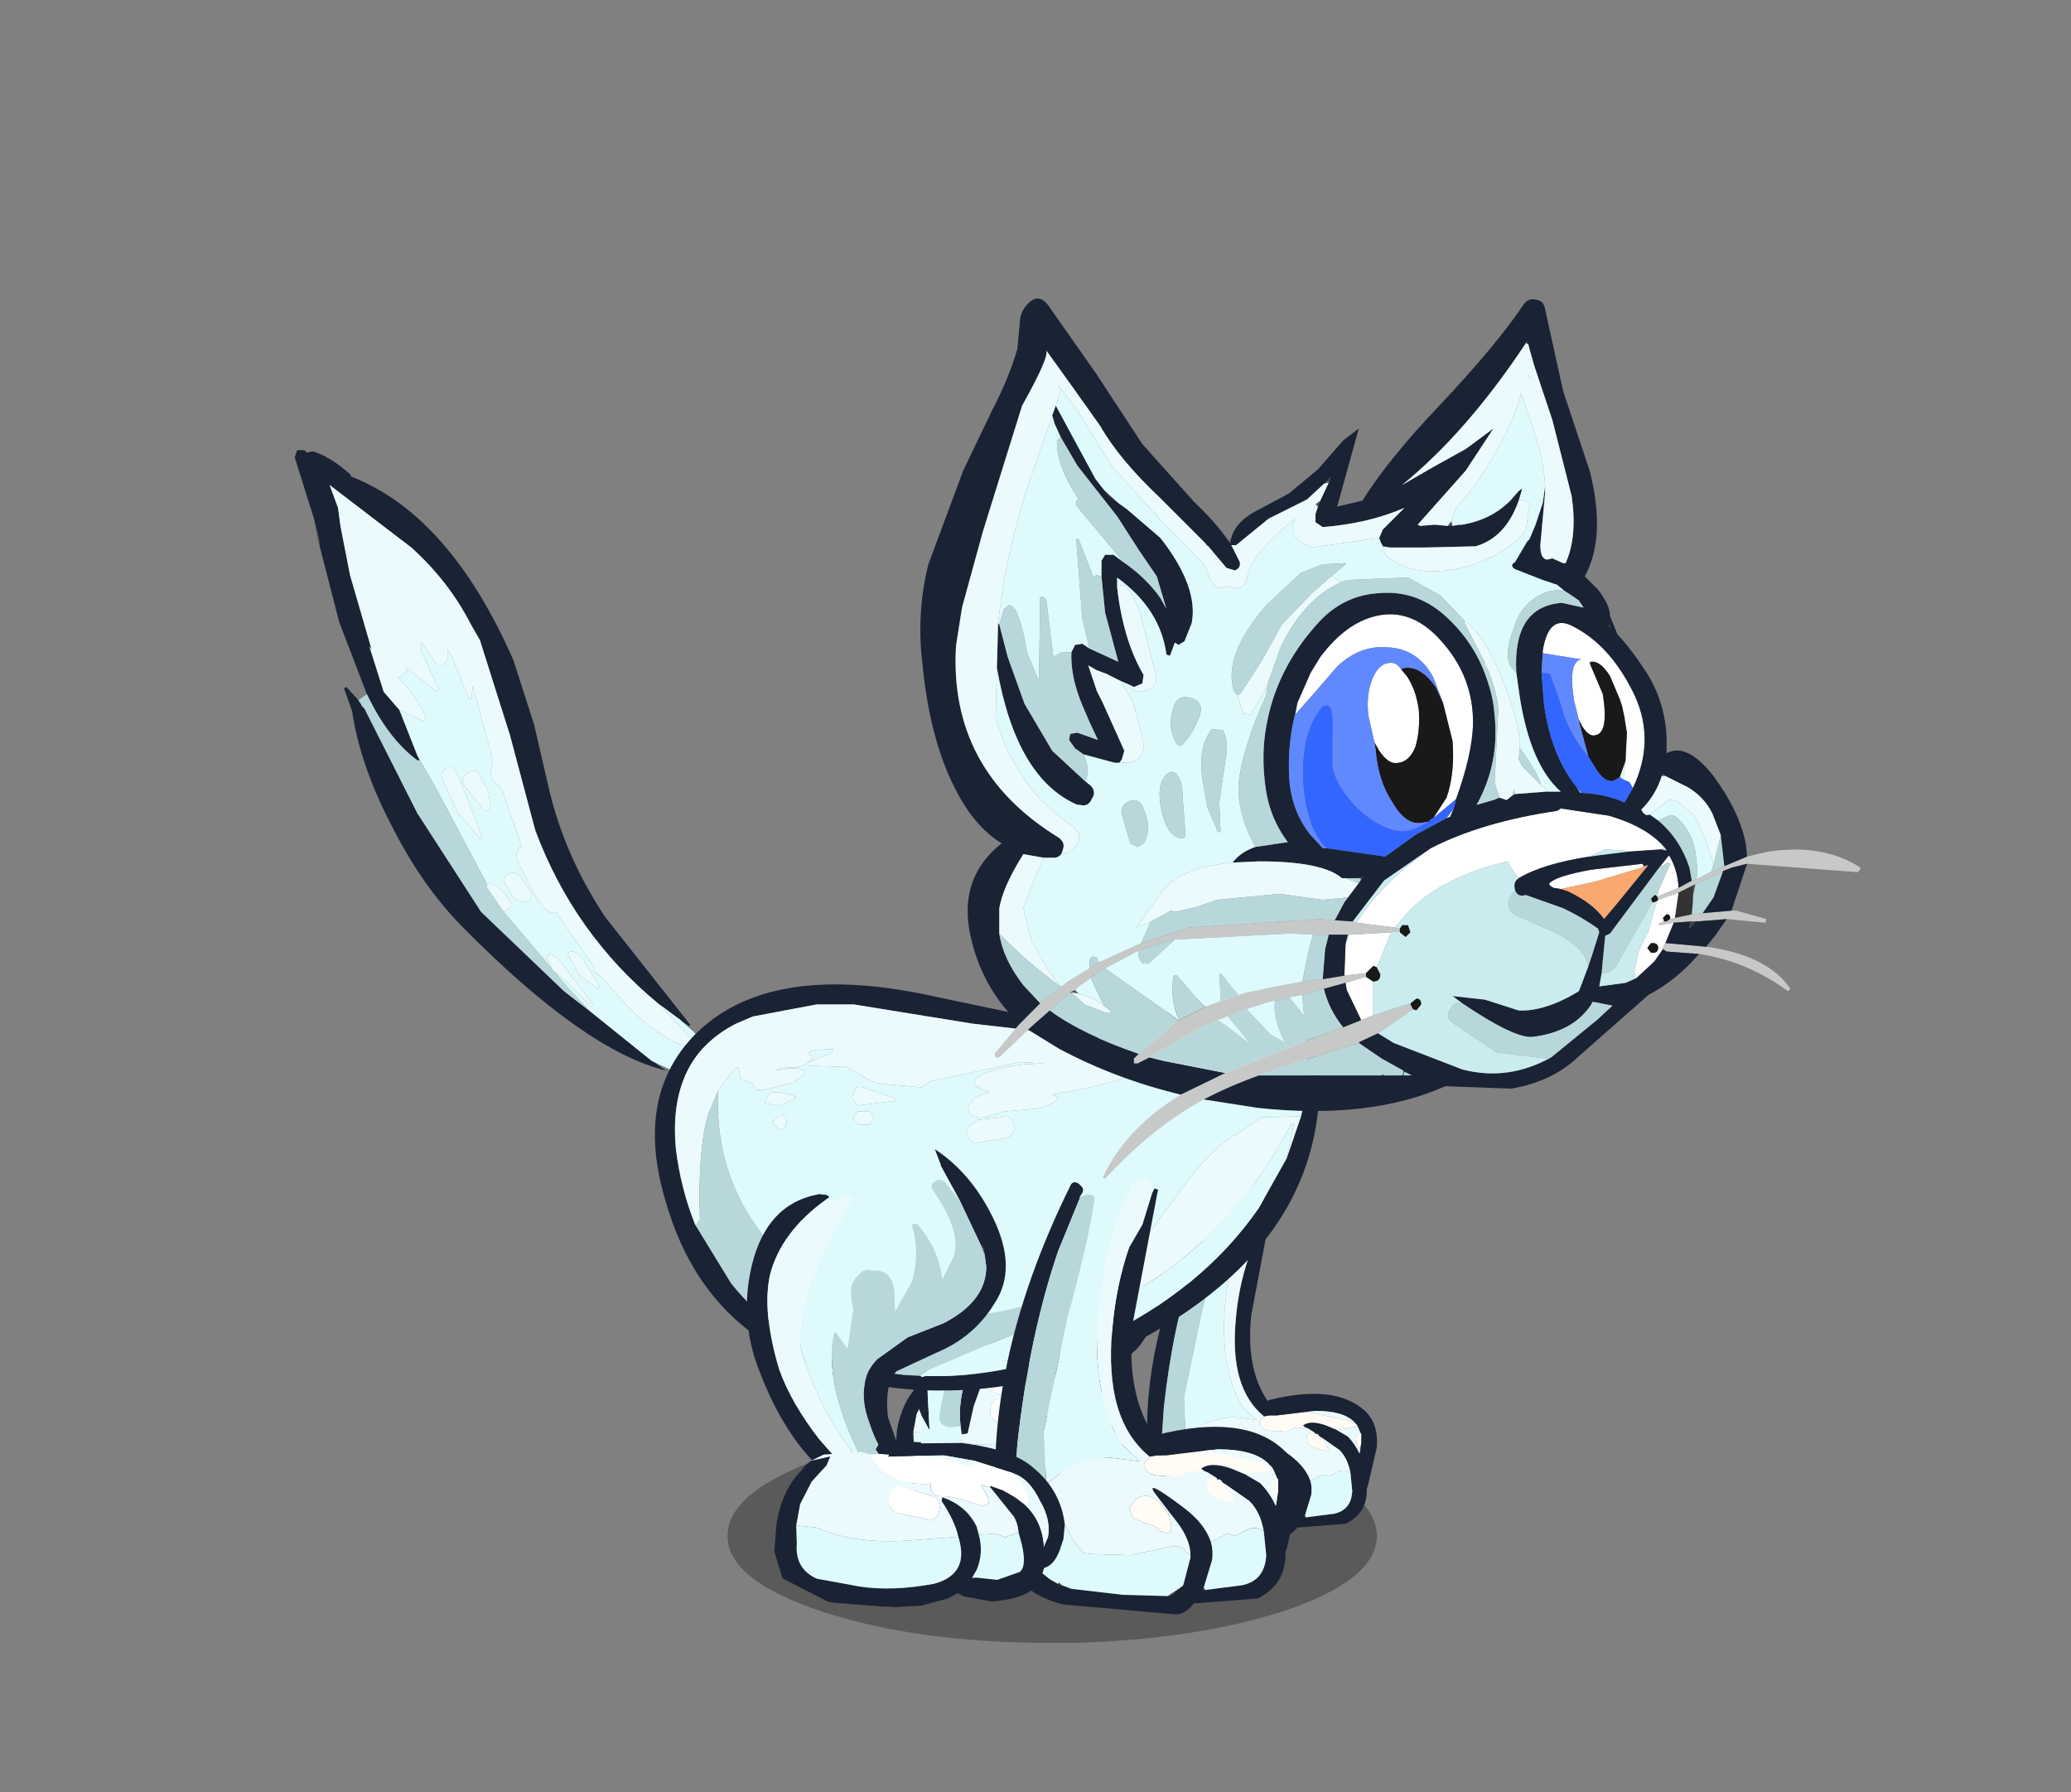 <?xml version="1.0" encoding="UTF-8" standalone="no"?>
<svg xmlns:xlink="http://www.w3.org/1999/xlink" height="42.7px" width="49.35px" xmlns="http://www.w3.org/2000/svg">
  <rect width="100%" height="100%" fill="#808080" stroke="none"/>
  <g transform="matrix(1.0, 0.0, 0.0, 1.0, 24.9, 36.5)">
    <use height="72.95" transform="matrix(-0.573, 0.0, 0.0, 0.573, 24.468, -35.659)" width="83.35" xlink:href="#sprite0"/>
  </g>
  <defs>
    <g id="sprite0" transform="matrix(1.0, 0.0, 0.0, 1.0, 42.6, 45.55)">
      <use height="9.0" transform="matrix(1.0, 0.0, 0.0, 1.0, -13.7, 12.3)" width="27.0" xlink:href="#sprite1"/>
      <use height="9.45" transform="matrix(0.718, -0.412, 0.412, 0.718, -4.584, 11.615)" width="11.15" xlink:href="#sprite2"/>
      <use height="12.55" transform="matrix(0.836, 0.0, 0.0, 0.836, -4.75, 2.512)" width="12.5" xlink:href="#sprite3"/>
      <use height="19.25" transform="matrix(0.757, 0.0, 0.0, 0.757, -13.7, 2.264)" width="12.65" xlink:href="#sprite4"/>
      <use height="26.55" transform="matrix(1.0, 0.0, 0.0, 1.0, 14.2, -28.4)" width="17.1" xlink:href="#sprite5"/>
      <use height="17.45" transform="matrix(1.0, 0.0, 0.0, 1.0, -11.3, -6.65)" width="27.6" xlink:href="#sprite6"/>
      <use height="19.25" transform="matrix(1.0, 0.0, 0.0, 1.0, -10.45, 0.85)" width="12.65" xlink:href="#sprite4"/>
      <use height="12.55" transform="matrix(0.771, 0.632, -0.632, 0.771, 5.744, -1.001)" width="12.5" xlink:href="#sprite3"/>
      <use height="9.45" transform="matrix(0.865, -0.496, 0.496, 0.865, -1.789, 15.324)" width="11.15" xlink:href="#sprite2"/>
      <use height="36.65" transform="matrix(1.0, 0.0, 0.0, 1.0, -33.85, -34.6)" width="39.15" xlink:href="#sprite7"/>
    </g>
    <g id="sprite1" transform="matrix(1.0, 0.0, 0.0, 1.0, 0.0, 1.0)">
      <use height="9.0" transform="matrix(1.0, 0.0, 0.0, 1.0, 0.0, -1.0)" width="27.0" xlink:href="#shape0"/>
    </g>
    <g id="shape0" transform="matrix(1.0, 0.0, 0.0, 1.0, 0.0, 1.0)">
      <path d="M13.5 -1.0 L20.5 -0.4 23.05 0.3 Q27.0 1.7 27.0 3.55 27.0 5.4 23.05 6.7 19.1 8.0 13.5 8.0 L12.6 8.0 Q7.55 7.85 3.95 6.7 0.0 5.4 0.0 3.55 0.0 1.7 3.95 0.3 7.9 -1.0 13.5 -1.0" fill="#000000" fill-opacity="0.298" fill-rule="evenodd" stroke="none"/>
    </g>
    <g id="sprite2" transform="matrix(1.0, 0.0, 0.0, 1.0, -1.05, 0.7)">
      <use height="9.45" transform="matrix(1.0, 0.0, 0.0, 1.0, 1.05, -0.7)" width="11.15" xlink:href="#shape1"/>
    </g>
    <g id="shape1" transform="matrix(1.0, 0.0, 0.0, 1.0, -1.05, 0.7)">
      <path d="M4.4 -0.05 L6.0 0.3 6.1 0.65 7.25 0.85 8.15 1.3 8.35 1.4 9.25 1.95 9.25 1.85 9.55 2.0 9.95 2.25 9.65 2.45 Q8.5 2.95 7.15 2.05 6.9 2.55 6.45 2.25 6.0 2.0 4.85 1.8 L4.65 1.55 4.8 1.35 5.3 1.05 4.9 0.95 4.95 0.9 4.4 0.8 4.3 0.8 3.75 0.8 3.25 0.8 3.2 0.65 Q3.65 0.1 4.4 -0.05 M6.25 3.0 Q6.3 2.55 6.7 2.45 L8.15 2.75 Q8.6 2.95 8.35 3.45 8.15 3.9 7.7 3.8 L6.7 3.45 Q6.25 3.45 6.25 3.0" fill="#ffffff" fill-rule="evenodd" stroke="none"/>
      <path d="M4.4 -0.05 L4.3 -0.05 Q3.65 -0.15 2.85 0.4 2.05 0.85 1.8 1.55 L1.75 2.0 1.8 1.9 Q2.4 1.05 3.35 0.85 L3.75 0.8 4.3 0.8 4.4 0.8 4.95 0.9 4.9 0.95 3.5 1.5 Q3.25 1.6 2.95 2.0 L2.6 2.35 Q1.95 3.05 2.1 3.4 L2.75 4.15 3.55 4.5 3.7 4.6 3.7 4.2 Q3.8 3.45 4.35 2.9 L4.6 2.65 Q5.4 2.1 6.45 2.3 L6.4 2.45 Q5.5 2.9 5.05 3.4 3.85 4.5 4.95 5.6 6.3 6.75 7.6 7.25 L9.3 7.85 Q10.3 7.95 10.75 7.0 L11.15 6.35 11.45 5.5 11.5 4.45 11.3 3.55 11.35 3.15 11.95 3.7 12.05 3.95 12.1 4.25 Q12.4 5.35 11.9 6.7 L11.4 7.75 10.55 8.55 8.4 8.45 8.15 8.35 6.35 7.5 6.0 7.3 5.95 7.3 4.95 6.65 4.15 5.85 3.9 5.45 3.65 5.45 2.5 5.05 Q1.35 4.25 1.25 3.65 L1.25 3.45 Q1.2 3.1 1.3 2.75 1.0 2.45 1.1 1.8 L1.2 1.3 1.45 0.75 Q2.3 -0.4 3.75 -0.65 4.9 -0.9 6.9 -0.05 L8.35 0.8 8.35 0.75 9.15 1.15 9.85 1.7 9.85 1.95 9.65 2.05 9.55 2.0 9.25 1.85 9.25 1.95 8.35 1.4 7.25 0.75 6.0 0.3 4.4 -0.05" fill="#192334" fill-rule="evenodd" stroke="none"/>
      <path d="M3.75 0.8 L3.35 0.85 Q2.4 1.05 1.8 1.9 L1.75 2.0 1.8 1.55 Q2.05 0.85 2.85 0.4 3.65 -0.15 4.3 -0.05 L4.4 -0.05 Q3.65 0.1 3.2 0.65 L3.25 0.8 3.75 0.8 M6.0 0.3 L7.25 0.75 8.35 1.4 8.15 1.3 7.25 0.85 6.1 0.65 6.0 0.3 M11.95 3.7 L11.35 3.15 11.3 3.55 11.5 4.45 11.45 5.5 11.15 6.35 10.35 6.0 Q8.75 5.85 6.9 4.65 L5.05 3.4 Q5.5 2.9 6.4 2.45 L6.45 2.3 Q5.4 2.1 4.6 2.65 L4.35 2.9 3.75 2.5 3.35 2.45 3.05 2.1 2.95 2.0 Q3.25 1.6 3.5 1.5 L4.9 0.95 5.3 1.05 4.8 1.35 4.65 1.55 4.85 1.8 Q6.0 2.0 6.45 2.25 6.9 2.55 7.15 2.05 8.5 2.95 9.65 2.45 L9.95 2.25 10.35 2.35 10.4 2.4 11.6 3.2 11.65 3.25 11.95 3.7 M6.25 3.0 Q6.25 3.45 6.7 3.45 L7.7 3.8 Q8.15 3.9 8.35 3.45 8.6 2.95 8.15 2.75 L6.7 2.45 Q6.3 2.55 6.25 3.0" fill="#ebfafd" fill-rule="evenodd" stroke="none"/>
      <path d="M11.15 6.35 L10.75 7.0 Q10.3 7.95 9.3 7.85 L7.6 7.25 Q6.3 6.75 4.95 5.6 3.85 4.5 5.05 3.4 L6.9 4.65 Q8.75 5.85 10.35 6.0 L11.15 6.35 M4.35 2.9 Q3.8 3.45 3.7 4.2 L3.7 4.6 3.55 4.5 2.75 4.15 2.1 3.4 Q1.95 3.05 2.6 2.35 L2.95 2.0 3.05 2.1 3.35 2.45 3.75 2.5 4.35 2.9" fill="#defafd" fill-rule="evenodd" stroke="none"/>
    </g>
    <g id="sprite3" transform="matrix(1.0, 0.0, 0.0, 1.0, 0.0, -1.75)">
      <use height="12.55" transform="matrix(1.0, 0.0, 0.0, 1.0, 0.0, 1.75)" width="12.5" xlink:href="#shape2"/>
    </g>
    <g id="shape2" transform="matrix(1.0, 0.0, 0.0, 1.0, 0.0, -1.75)">
      <path d="M1.75 8.95 L1.35 8.3 1.35 8.1 1.5 8.55 1.75 8.95" fill="#494949" fill-rule="evenodd" stroke="none"/>
      <path d="M11.65 11.6 L11.7 10.1 Q11.65 8.2 11.15 6.8 10.2 4.5 8.95 3.5 7.45 2.4 5.15 2.55 L5.1 2.55 Q4.85 2.6 5.05 2.35 L5.2 2.2 5.3 2.15 Q7.15 1.15 9.2 2.65 10.95 3.95 11.7 5.95 13.2 10.1 11.9 13.0 L11.6 13.55 Q11.5 13.7 11.55 13.5 L11.65 11.6 M0.5 4.4 L0.55 4.5 0.85 6.1 1.35 8.1 1.35 8.3 1.75 8.95 Q2.65 10.05 4.6 9.65 L6.15 9.15 7.7 9.05 Q8.3 9.1 8.75 9.5 9.35 10.0 9.65 10.9 10.15 12.15 10.0 13.45 L9.95 13.85 9.65 13.8 9.35 12.45 8.9 11.2 Q8.1 10.0 7.4 9.95 L5.65 10.4 Q4.0 10.9 2.45 10.35 0.8 9.85 0.25 7.6 -0.25 5.55 0.3 3.8 L0.5 4.4" fill="#192334" fill-rule="evenodd" stroke="none"/>
      <path d="M11.65 11.6 L11.35 11.6 Q10.9 11.55 10.95 11.1 10.85 8.95 9.9 6.7 8.9 5.45 6.95 4.4 L6.4 4.1 5.4 3.65 5.2 3.65 4.7 3.35 4.35 3.25 Q4.2 3.2 4.3 2.95 L4.55 2.8 4.75 2.9 4.8 2.75 5.15 2.55 Q7.45 2.4 8.95 3.5 10.2 4.5 11.15 6.8 11.65 8.2 11.7 10.1 L11.65 11.6" fill="#ebfafd" fill-rule="evenodd" stroke="none"/>
      <path d="M5.15 2.55 L4.8 2.75 4.75 2.9 4.55 2.8 4.3 2.95 Q4.2 3.2 4.35 3.25 L4.7 3.35 5.2 3.65 5.4 3.65 6.4 4.1 6.95 4.4 Q8.9 5.45 9.9 6.7 10.85 8.95 10.95 11.1 10.9 11.55 11.35 11.6 L11.65 11.6 11.55 13.5 Q11.5 13.7 11.6 13.55 L11.9 13.0 11.9 13.6 11.85 13.95 10.0 14.3 9.95 13.85 10.0 13.45 10.5 13.5 Q11.1 13.45 11.05 12.9 10.35 8.65 8.45 7.1 8.3 7.0 8.35 7.2 L8.4 7.9 8.35 7.9 7.15 6.8 7.0 6.5 6.75 6.15 Q6.5 5.85 6.1 5.85 5.7 5.75 5.55 6.05 4.85 6.5 5.35 7.3 L5.9 8.0 4.5 7.45 Q3.5 6.7 3.1 5.75 L3.0 5.6 2.85 5.75 Q2.8 7.1 3.5 8.2 L2.5 7.75 Q1.6 7.1 1.45 5.1 1.45 4.8 1.1 4.85 0.9 4.85 0.85 5.15 L0.85 6.1 0.55 4.5 0.5 4.4 Q0.7 4.15 1.15 4.0 L1.9 4.15 2.55 3.6 Q4.0 2.45 5.2 2.2 L5.05 2.35 Q4.85 2.6 5.1 2.55 L5.15 2.55" fill="#defafd" fill-rule="evenodd" stroke="none"/>
      <path d="M0.85 6.1 L0.85 5.15 Q0.9 4.85 1.1 4.85 1.45 4.8 1.45 5.1 1.6 7.1 2.5 7.75 L3.5 8.2 Q2.8 7.1 2.85 5.75 L3.0 5.6 3.1 5.75 Q3.5 6.7 4.5 7.45 L5.9 8.0 5.35 7.3 Q4.85 6.5 5.55 6.05 5.7 5.75 6.1 5.85 6.5 5.85 6.75 6.15 L7.0 6.5 7.15 6.8 8.35 7.9 8.4 7.9 8.35 7.2 Q8.3 7.0 8.45 7.1 10.35 8.65 11.05 12.9 11.1 13.45 10.5 13.5 L10.0 13.45 Q10.15 12.15 9.65 10.9 9.35 10.0 8.75 9.5 8.3 9.1 7.7 9.05 L6.15 9.15 4.6 9.65 Q2.65 10.05 1.75 8.95 L1.5 8.55 1.35 8.1 0.85 6.1" fill="#b8d7da" fill-rule="evenodd" stroke="none"/>
    </g>
    <g id="sprite4" transform="matrix(1.0, 0.0, 0.0, 1.0, 0.0, 1.5)">
      <use height="19.25" transform="matrix(1.0, 0.0, 0.0, 1.0, 0.0, -1.5)" width="12.65" xlink:href="#shape3"/>
    </g>
    <g id="shape3" transform="matrix(1.0, 0.0, 0.0, 1.0, 0.0, 1.5)">
      <path d="M10.0 16.5 L9.85 16.55 9.95 16.45 10.0 16.45 10.0 16.5 M5.45 17.0 L5.4 17.0 5.25 16.95 4.85 16.6 5.45 17.0 M3.9 16.75 L3.9 16.7 3.95 16.65 4.0 16.75 3.9 16.75" fill="#494949" fill-rule="evenodd" stroke="none"/>
      <path d="M6.2 11.2 L6.4 11.45 6.45 11.5 6.4 11.5 6.4 11.55 Q6.4 12.05 5.45 12.0 L4.95 12.05 4.5 11.8 3.8 11.85 Q3.95 11.8 4.05 11.7 3.65 11.4 2.8 11.7 L2.2 11.95 1.05 11.75 1.1 11.65 1.25 11.5 3.85 10.95 5.5 11.15 5.9 11.15 6.2 11.2 M3.4 12.1 L3.45 12.1 Q3.7 12.0 3.85 12.25 L3.8 12.65 Q3.55 13.0 2.7 13.1 L2.65 13.05 2.95 12.45 3.05 12.35 3.2 12.25 3.2 12.2 3.3 12.15 3.4 12.15 3.4 12.1 M0.9 12.1 L1.1 12.25 1.15 12.35 1.1 12.8 0.9 12.95 0.85 12.65 0.85 12.15 0.9 12.1 M6.8 13.0 L7.05 13.35 6.9 13.75 6.3 14.0 Q5.9 14.1 5.75 14.3 L5.45 14.4 Q5.3 14.35 5.3 14.15 5.3 13.6 5.75 13.15 6.3 12.6 6.8 13.0" fill="#fefcf5" fill-rule="evenodd" stroke="none"/>
      <path d="M9.1 0.4 L9.0 0.25 Q8.9 0.05 9.05 -0.05 L9.15 -0.15 Q9.4 -0.3 9.5 -0.05 13.25 7.55 12.5 14.25 12.2 16.75 9.8 17.35 L5.25 17.75 Q4.8 17.85 4.35 17.3 L4.25 17.3 1.7 17.1 Q0.5 16.5 0.55 15.15 L0.5 15.05 0.0 12.9 Q-0.1 11.6 0.65 10.9 2.3 9.4 5.9 10.3 L6.0 10.35 Q7.2 8.6 6.9 5.65 L5.85 0.1 6.0 0.05 6.1 0.25 6.5 1.55 7.05 2.5 Q7.6 4.1 7.75 5.9 8.1 9.65 6.2 11.2 L5.9 11.15 5.5 11.15 3.85 10.95 3.35 10.9 Q1.85 10.9 1.25 11.5 L1.1 11.65 1.05 11.75 0.9 12.1 0.85 12.15 0.85 12.65 0.9 12.95 0.95 13.25 Q1.2 12.7 1.6 12.3 L2.2 11.95 2.8 11.7 Q3.65 11.4 4.05 11.7 3.95 11.8 3.8 11.85 L3.4 12.1 3.4 12.15 3.3 12.15 3.2 12.2 3.2 12.25 3.05 12.35 2.05 13.05 Q1.6 13.5 1.45 14.3 L1.35 15.3 Q1.4 16.35 2.35 16.55 L3.9 16.75 4.0 16.75 3.95 16.65 3.6 15.5 Q3.55 15.1 3.65 14.75 3.9 14.0 4.75 13.35 6.4 12.1 6.0 12.7 L5.0 14.0 Q4.5 14.7 4.5 15.3 L4.5 15.4 4.8 16.55 4.85 16.6 5.25 16.95 5.4 17.0 5.45 17.0 7.3 16.95 9.45 16.7 9.85 16.55 10.0 16.5 10.35 16.3 10.85 15.9 11.3 15.35 11.35 15.2 11.4 15.05 11.7 14.15 11.85 12.95 11.7 10.7 Q11.2 6.15 10.0 2.65 L9.1 0.45 9.1 0.4" fill="#192334" fill-rule="evenodd" stroke="none"/>
      <path d="M6.1 0.25 L6.1 0.15 Q6.1 -0.45 6.6 -0.3 L6.65 -0.3 6.9 -0.2 7.0 -0.05 7.0 0.0 Q8.1 2.2 8.35 5.25 8.6 8.75 7.35 10.7 L6.6 11.4 7.8 11.25 Q8.75 11.25 9.65 11.7 L10.5 12.35 10.55 12.4 10.45 12.6 10.45 12.55 9.4 14.65 8.95 15.2 8.7 15.25 7.0 15.3 5.35 14.95 Q4.9 14.85 4.7 15.15 L4.5 15.3 Q4.5 14.7 5.0 14.0 L6.0 12.7 Q6.4 12.1 4.75 13.35 3.9 14.0 3.65 14.75 L2.95 14.4 2.65 14.5 2.25 14.3 Q1.85 14.05 1.45 14.3 1.6 13.5 2.05 13.05 L3.05 12.35 2.95 12.45 2.65 13.05 2.7 13.1 Q3.55 13.0 3.8 12.65 L3.85 12.25 Q3.7 12.0 3.45 12.1 L3.4 12.1 3.8 11.85 4.5 11.8 4.95 12.05 5.45 12.0 Q6.4 12.05 6.4 11.55 L6.4 11.5 6.45 11.5 6.4 11.45 6.2 11.2 Q8.1 9.65 7.75 5.9 7.6 4.1 7.05 2.5 L6.5 1.55 6.1 0.25 M1.05 11.75 L2.2 11.95 1.6 12.3 Q1.2 12.7 0.95 13.25 L0.9 12.95 1.1 12.8 1.15 12.35 1.1 12.25 0.9 12.1 1.05 11.75 M1.25 11.5 Q1.85 10.9 3.35 10.9 L3.85 10.95 1.25 11.5 M6.8 13.0 Q6.3 12.6 5.75 13.15 5.3 13.6 5.3 14.15 5.3 14.35 5.45 14.4 L5.75 14.3 Q5.9 14.1 6.3 14.0 L6.9 13.75 7.05 13.35 6.8 13.0" fill="#ebfafd" fill-rule="evenodd" stroke="none"/>
      <path d="M10.5 12.35 L9.65 11.7 Q8.75 11.25 7.8 11.25 L6.6 11.4 7.35 10.7 Q8.6 8.75 8.35 5.25 8.1 2.2 7.0 0.0 L7.0 -0.05 6.9 -0.2 6.65 -0.3 6.6 -0.3 Q6.1 -0.45 6.1 0.15 L6.1 0.25 6.0 0.05 Q5.9 -0.75 6.75 -1.25 7.95 -1.95 8.65 -0.8 L9.05 -0.05 Q8.9 0.05 9.0 0.25 L9.1 0.4 8.75 0.3 Q8.45 0.3 8.5 0.55 8.7 2.1 9.6 5.35 L10.6 10.15 10.5 12.35 M1.45 14.3 Q1.85 14.05 2.25 14.3 L2.65 14.5 2.95 14.4 3.65 14.75 Q3.55 15.1 3.6 15.5 L3.95 16.65 3.9 16.7 3.9 16.75 2.35 16.55 Q1.4 16.35 1.35 15.3 L1.45 14.3 M4.5 15.3 L4.7 15.15 Q4.9 14.85 5.35 14.95 L7.0 15.3 8.7 15.25 8.95 15.2 9.4 14.65 10.45 12.55 10.45 12.6 10.55 12.4 10.55 12.35 Q11.35 13.0 11.35 14.5 L11.35 15.2 11.3 15.35 10.85 15.9 10.35 16.3 10.0 16.5 10.0 16.45 9.95 16.45 9.85 16.55 9.45 16.7 7.3 16.95 5.45 17.0 4.85 16.6 4.8 16.55 4.5 15.4 4.5 15.3" fill="#defafd" fill-rule="evenodd" stroke="none"/>
      <path d="M10.5 12.35 L10.6 10.15 9.6 5.35 Q8.7 2.1 8.5 0.55 8.45 0.3 8.75 0.3 L9.1 0.4 9.1 0.45 10.0 2.65 Q11.2 6.15 11.7 10.7 L11.85 12.95 11.7 14.15 11.4 15.05 11.35 15.2 11.35 14.5 Q11.35 13.0 10.55 12.35 L10.55 12.4 10.5 12.35" fill="#b8d7da" fill-rule="evenodd" stroke="none"/>
    </g>
    <g id="sprite5" transform="matrix(1.0, 0.0, 0.0, 1.0, -2.25, 10.65)">
      <use height="26.55" transform="matrix(1.0, 0.0, 0.0, 1.0, 2.25, -10.65)" width="17.1" xlink:href="#shape4"/>
    </g>
    <g id="shape4" transform="matrix(1.0, 0.0, 0.0, 1.0, -2.25, 10.65)">
      <path d="M3.9 15.25 L3.8 15.3 4.2 15.05 3.9 15.25" fill="#414141" fill-rule="evenodd" stroke="none"/>
      <path d="M18.3 -6.5 L18.35 -6.9 18.55 -7.7 18.4 -6.85 18.3 -6.5" fill="#5d5d5d" fill-rule="evenodd" stroke="none"/>
      <path d="M3.25 13.2 L2.95 13.4 2.9 13.35 6.45 8.85 Q8.1 6.35 8.75 3.65 L9.4 0.85 10.25 -1.8 Q12.9 -7.85 17.0 -9.45 L17.05 -9.55 Q17.9 -10.3 18.6 -10.5 L18.85 -10.45 18.95 -10.55 19.25 -10.55 19.35 -10.25 18.55 -7.7 18.35 -6.9 18.3 -6.5 17.5 -3.4 16.35 -0.4 16.25 -0.2 Q15.4 1.5 14.25 2.35 L14.15 2.35 14.25 2.15 15.0 0.25 15.65 -0.5 16.25 -2.4 16.15 -2.25 17.05 -5.35 17.45 -7.4 17.55 -8.15 17.9 -9.1 14.5 -6.5 Q12.95 -5.1 12.05 -3.35 L11.65 -2.65 10.4 1.3 9.35 5.25 Q7.75 9.55 4.25 12.45 L3.3 13.15 3.25 13.2 M16.7 -0.15 L17.2 -0.7 17.3 -0.65 16.95 0.35 16.95 0.4 Q16.6 2.65 15.25 5.2 14.0 7.65 12.3 9.35 7.25 14.45 3.9 15.25 L4.2 15.05 4.4 14.9 4.5 14.85 7.05 12.8 8.15 11.95 11.6 8.65 14.25 4.55 16.45 0.2 16.55 0.1 16.6 0.0 16.7 -0.15" fill="#192334" fill-rule="evenodd" stroke="none"/>
      <path d="M4.25 12.45 Q7.75 9.55 9.35 5.25 L10.4 1.3 11.65 -2.65 12.05 -3.35 Q12.95 -5.1 14.5 -6.5 L17.9 -9.1 17.55 -8.15 17.45 -7.4 17.05 -5.35 16.15 -2.25 16.25 -2.4 15.65 -0.5 15.0 0.25 13.95 0.75 14.0 0.7 13.95 0.7 13.9 0.6 Q14.1 -0.1 15.05 -1.1 L15.0 -1.1 14.65 -1.4 14.7 -1.5 13.5 -0.55 Q13.4 -0.45 13.35 -0.6 L14.1 -2.2 14.1 -2.6 13.45 -1.65 Q13.4 -1.5 13.25 -1.55 L13.0 -1.8 13.0 -2.3 12.75 -1.8 12.1 -0.2 12.0 -0.2 11.95 -0.75 11.25 1.8 11.1 2.45 11.15 2.6 Q11.35 3.15 10.75 3.5 L9.9 5.95 10.05 6.0 10.15 6.4 9.45 7.8 Q8.85 8.85 8.55 8.65 L8.5 8.65 6.9 10.95 6.9 11.15 6.6 11.35 5.9 12.15 Q4.15 14.15 2.45 14.4 L2.4 14.4 4.25 12.45 M11.55 5.6 L12.05 4.25 12.6 2.9 Q12.75 2.55 13.0 2.65 13.35 2.85 13.2 3.15 L12.55 4.55 11.6 5.65 11.55 5.6 M11.65 3.0 Q11.8 2.65 12.1 2.85 12.5 3.05 12.3 3.4 L11.5 4.4 Q11.3 4.5 11.2 4.3 L11.3 3.65 11.65 3.0 M11.35 7.55 L11.35 7.65 10.7 8.6 10.6 8.6 10.35 8.45 10.35 8.3 10.5 8.05 10.65 7.85 Q11.0 7.45 11.3 7.45 L11.35 7.55 M10.5 7.1 Q10.8 7.3 10.55 7.55 L10.2 8.15 9.7 8.25 Q9.4 8.1 9.6 7.7 L9.95 7.2 Q10.2 6.9 10.5 7.1 M8.9 10.55 L8.6 11.1 8.1 11.5 7.0 12.6 6.95 12.5 7.9 11.25 Q8.45 10.45 8.75 10.4 L8.9 10.55 M6.75 11.85 L6.65 11.8 7.25 10.8 Q7.55 10.3 7.8 10.3 8.0 10.3 8.0 10.4 L7.5 11.3 6.75 11.85" fill="#ebfafd" fill-rule="evenodd" stroke="none"/>
      <path d="M3.25 13.2 L3.3 13.15 4.25 12.45 2.4 14.4 2.45 14.4 Q4.15 14.15 5.9 12.15 L6.6 11.35 6.9 11.15 6.9 10.95 8.5 8.65 8.55 8.65 Q8.85 8.85 9.45 7.8 L10.15 6.4 10.05 6.0 9.9 5.95 10.75 3.5 Q11.35 3.15 11.15 2.6 L11.1 2.45 11.25 1.8 11.95 -0.75 12.0 -0.2 12.1 -0.2 12.75 -1.8 13.0 -2.3 13.0 -1.8 13.25 -1.55 Q13.4 -1.5 13.45 -1.65 L14.1 -2.6 14.1 -2.2 13.35 -0.6 Q13.4 -0.45 13.5 -0.55 L14.7 -1.5 14.65 -1.4 15.0 -1.1 15.05 -1.1 Q14.1 -0.1 13.9 0.6 L13.95 0.7 14.0 0.7 13.95 0.75 15.0 0.25 14.25 2.15 13.45 3.55 11.35 7.5 11.35 7.55 11.3 7.45 Q11.0 7.45 10.65 7.85 L10.5 8.05 10.35 8.3 10.35 8.45 10.6 8.6 10.7 8.6 7.95 11.85 7.05 12.8 4.5 14.85 4.4 14.9 3.2 15.45 2.7 15.9 Q1.8 14.75 2.75 13.65 L3.25 13.2 M11.65 3.0 L11.3 3.65 11.2 4.3 Q11.3 4.5 11.5 4.4 L12.3 3.4 Q12.5 3.05 12.1 2.85 11.8 2.65 11.65 3.0 M11.55 5.6 L11.6 5.65 12.55 4.55 13.2 3.15 Q13.35 2.85 13.0 2.65 12.75 2.55 12.6 2.9 L12.05 4.25 11.55 5.6 M10.5 7.1 Q10.2 6.9 9.95 7.2 L9.6 7.7 Q9.4 8.1 9.7 8.25 L10.2 8.15 10.55 7.55 Q10.8 7.3 10.5 7.1 M6.75 11.85 L7.5 11.3 8.0 10.4 Q8.0 10.3 7.8 10.3 7.55 10.3 7.25 10.8 L6.65 11.8 6.75 11.85 M8.9 10.55 L8.75 10.4 Q8.45 10.45 7.9 11.25 L6.95 12.5 7.0 12.6 8.1 11.5 8.6 11.1 8.9 10.55" fill="#defafd" fill-rule="evenodd" stroke="none"/>
      <path d="M14.25 2.15 L14.15 2.35 14.25 2.35 Q15.4 1.5 16.25 -0.2 L16.35 -0.4 16.5 -0.3 16.7 -0.15 16.6 0.0 16.55 0.1 16.45 0.2 14.25 4.55 11.6 8.65 8.15 11.95 7.05 12.8 7.95 11.85 10.7 8.6 11.35 7.65 11.35 7.55 11.35 7.5 13.45 3.55 14.25 2.15" fill="#b8d7da" fill-rule="evenodd" stroke="none"/>
    </g>
    <g id="sprite6" transform="matrix(1.0, 0.0, 0.0, 1.0, -3.0, -10.05)">
      <use height="17.45" transform="matrix(1.0, 0.0, 0.0, 1.0, 3.0, 10.05)" width="27.6" xlink:href="#shape5"/>
    </g>
    <g id="shape5" transform="matrix(1.0, 0.0, 0.0, 1.0, -3.0, -10.05)">
      <path d="M28.95 20.6 Q29.55 19.1 29.75 17.45 30.1 13.7 27.25 12.25 L26.55 11.95 23.9 11.45 22.35 11.45 17.4 12.25 12.15 12.85 Q9.8 12.75 7.95 11.7 L7.2 11.2 Q6.9 11.0 7.35 11.0 L7.6 11.05 8.15 11.2 Q8.7 11.55 9.35 11.75 L13.3 12.2 14.55 12.05 18.85 11.15 Q25.9 9.55 29.0 12.75 31.45 15.3 30.2 19.55 29.1 23.5 26.1 25.45 22.8 27.6 18.4 27.5 14.25 27.45 10.45 25.4 1.7 20.7 3.2 12.25 L3.6 12.2 3.65 12.25 Q3.3 14.2 3.75 16.1 L4.35 17.85 5.5 19.9 Q7.85 23.3 12.05 25.3 15.75 27.0 19.35 26.9 L19.55 26.95 19.55 26.9 20.3 26.85 Q24.8 26.35 27.45 23.05 L28.95 20.6" fill="#192334" fill-rule="evenodd" stroke="none"/>
      <path d="M7.95 11.7 Q9.8 12.75 12.15 12.85 L17.4 12.25 22.35 11.45 23.9 11.45 26.55 11.95 27.25 12.25 Q30.1 13.7 29.75 17.45 29.55 19.1 28.95 20.6 L28.9 20.6 28.75 20.4 Q28.85 17.5 28.4 16.0 L28.0 15.05 27.3 14.1 27.15 14.05 27.05 14.55 26.55 14.75 26.55 14.8 26.4 15.0 26.05 15.0 25.9 14.95 24.85 14.7 24.4 14.35 Q24.3 13.95 25.6 14.2 L25.3 14.05 Q24.4 14.15 24.1 13.7 L24.1 13.6 24.25 13.45 24.15 13.4 24.0 13.35 23.2 13.3 23.25 13.45 24.2 13.85 24.2 14.0 22.65 14.05 21.6 14.65 21.2 14.75 19.5 14.9 19.2 14.65 17.55 14.3 15.7 13.9 15.45 13.85 14.45 13.9 15.35 13.95 Q16.85 14.15 17.3 14.55 L17.35 14.7 17.25 14.85 17.1 14.9 17.2 14.9 16.7 15.1 Q17.15 15.2 17.4 15.4 L17.6 15.75 Q17.55 16.2 16.95 16.15 L16.1 15.9 14.9 15.8 Q14.15 15.7 13.85 15.35 L13.85 15.3 14.1 15.2 12.55 14.9 Q8.8 14.05 7.8 12.55 L6.6 11.4 6.65 11.2 6.85 11.15 7.95 11.7 M4.35 17.85 L3.75 16.1 5.4 16.15 6.45 16.85 Q7.2 17.25 8.25 18.5 L9.55 20.25 10.25 21.2 11.15 22.25 11.15 22.35 Q12.75 23.95 15.0 24.95 L14.35 24.75 14.4 24.85 Q11.9 24.3 9.6 22.7 6.2 20.35 4.15 16.4 L4.05 16.4 4.35 17.85 M22.2 15.9 L22.4 16.2 22.1 16.45 21.7 16.45 21.5 16.15 21.7 15.9 22.2 15.9 M20.6 15.45 L20.65 15.35 21.95 14.9 Q22.3 14.8 22.35 15.15 22.45 15.5 22.15 15.65 L20.6 15.45 M25.45 16.05 L25.75 16.35 25.45 16.65 Q25.15 16.65 25.15 16.35 25.15 16.05 25.45 16.05 M25.7 15.1 L25.75 15.1 25.9 15.2 26.05 15.55 25.5 15.65 25.4 15.65 24.8 15.35 24.8 15.25 24.85 15.25 24.85 15.2 25.05 15.2 25.45 15.1 25.7 15.1 M17.2 16.25 L17.65 16.6 17.65 16.85 Q17.55 17.2 17.2 17.2 L16.0 17.0 Q15.6 16.85 15.7 16.45 15.8 16.0 16.25 16.15 L17.2 16.25" fill="#ebfafd" fill-rule="evenodd" stroke="none"/>
      <path d="M19.55 26.9 L19.55 26.95 19.35 26.9 Q15.75 27.0 12.05 25.3 7.85 23.3 5.5 19.9 L4.35 17.85 4.05 16.4 4.15 16.4 Q6.2 20.35 9.6 22.7 11.9 24.3 14.4 24.85 L14.35 24.75 15.0 24.95 16.3 25.4 17.15 25.75 19.25 26.65 19.5 26.8 19.65 26.85 19.7 26.85 19.55 26.9 M3.75 16.1 Q3.3 14.2 3.65 12.25 L3.6 12.2 6.45 10.05 7.6 11.05 7.35 11.0 Q6.9 11.0 7.2 11.2 L7.95 11.7 6.85 11.15 6.65 11.2 6.6 11.4 7.8 12.55 Q8.8 14.05 12.55 14.9 L14.1 15.2 13.85 15.3 13.85 15.35 Q14.15 15.7 14.9 15.8 L16.1 15.9 16.95 16.15 Q17.55 16.2 17.6 15.75 L17.4 15.4 Q17.15 15.2 16.7 15.1 L17.2 14.9 17.1 14.9 17.25 14.85 17.35 14.7 17.3 14.55 Q16.85 14.15 15.35 13.95 L14.45 13.9 15.45 13.85 15.7 13.9 17.55 14.3 19.2 14.65 19.5 14.9 21.2 14.75 21.6 14.65 22.65 14.05 24.2 14.0 24.2 13.85 23.25 13.45 23.2 13.3 24.0 13.35 24.15 13.4 24.25 13.45 24.1 13.6 24.1 13.7 Q24.4 14.15 25.3 14.05 L25.6 14.2 Q24.3 13.95 24.4 14.35 L24.85 14.7 25.9 14.95 26.05 15.0 26.4 15.0 26.55 14.8 26.55 14.75 27.05 14.55 27.15 14.05 27.3 14.1 28.0 15.05 Q28.15 18.75 25.8 21.45 L23.8 23.2 23.65 23.2 21.55 23.5 18.2 23.7 21.15 24.55 21.1 24.75 18.1 24.4 17.25 24.35 Q13.85 24.1 10.35 21.2 L10.25 21.2 9.55 20.25 8.25 18.5 Q7.2 17.25 6.45 16.85 L5.4 16.15 3.75 16.1 M25.7 15.1 L25.45 15.1 25.05 15.2 24.85 15.2 24.85 15.25 24.8 15.25 24.8 15.35 25.4 15.65 25.5 15.65 26.05 15.55 25.9 15.2 25.75 15.1 25.7 15.1 M25.45 16.05 Q25.15 16.05 25.15 16.35 25.15 16.65 25.45 16.65 L25.75 16.35 25.45 16.05 M20.6 15.45 L22.15 15.65 Q22.45 15.5 22.35 15.15 22.3 14.8 21.95 14.9 L20.65 15.35 20.6 15.45 M22.2 15.9 L21.7 15.9 21.5 16.15 21.7 16.45 22.1 16.45 22.4 16.2 22.2 15.9 M17.2 16.25 L16.25 16.15 Q15.8 16.0 15.7 16.45 15.6 16.85 16.0 17.0 L17.2 17.2 Q17.55 17.2 17.65 16.85 L17.65 16.6 17.2 16.25" fill="#defafd" fill-rule="evenodd" stroke="none"/>
      <path d="M28.95 20.6 L27.45 23.05 Q24.8 26.35 20.3 26.85 L19.55 26.9 19.7 26.85 19.65 26.85 19.5 26.8 19.25 26.65 17.15 25.75 16.3 25.4 15.0 24.95 Q12.75 23.95 11.15 22.35 L11.15 22.25 10.25 21.2 10.35 21.2 Q13.85 24.1 17.25 24.35 L18.1 24.4 21.1 24.75 21.15 24.55 18.2 23.7 21.55 23.5 23.65 23.2 23.8 23.2 25.8 21.45 Q28.15 18.75 28.0 15.05 L28.4 16.0 Q28.85 17.5 28.75 20.4 L28.9 20.6 28.95 20.6" fill="#b8d7da" fill-rule="evenodd" stroke="none"/>
    </g>
    <g id="sprite7" transform="matrix(1.0, 0.0, 0.0, 1.0, 6.75, -2.8)">
      <use height="36.65" transform="matrix(1.0, 0.0, 0.0, 1.0, -6.75, 2.8)" width="39.15" xlink:href="#shape6"/>
    </g>
    <g id="shape6" transform="matrix(1.0, 0.0, 0.0, 1.0, 6.75, -2.8)">
      <path d="M3.3 22.7 L3.15 22.8 3.1 22.45 3.05 21.85 3.05 22.0 3.3 22.7 M4.9 23.35 L5.1 23.1 4.95 23.35 4.9 23.35 M3.2 19.75 L3.1 20.2 3.0 20.85 3.2 19.75" fill="#d9fcfb" fill-rule="evenodd" stroke="none"/>
      <path d="M0.85 27.3 Q0.9 26.5 1.25 25.95 L1.65 26.45 1.3 26.25 1.2 26.3 1.7 27.45 1.7 27.65 0.85 27.3 M2.6 31.05 L1.95 30.45 1.85 30.35 1.5 29.85 1.5 29.8 1.4 29.6 1.05 28.75 1.65 28.85 1.7 28.8 1.45 28.7 1.5 28.55 1.35 28.4 Q1.2 28.4 1.2 28.55 L1.2 28.6 1.0 28.55 0.85 27.5 1.7 27.8 1.75 27.85 2.1 29.1 2.5 29.9 2.7 30.8 2.6 31.05 M7.5 26.9 Q6.5 26.3 4.55 26.0 L3.9 25.7 3.15 25.75 3.0 25.8 1.55 25.7 1.45 25.6 Q2.2 24.75 3.75 24.3 L5.75 24.0 5.9 24.1 Q9.0 24.55 11.15 25.65 L11.5 25.9 Q13.25 27.2 14.25 28.75 L12.65 28.95 12.0 28.2 Q10.55 26.8 7.95 26.2 L7.9 26.35 7.5 26.9 M3.15 22.8 L2.9 22.9 2.75 23.15 Q1.75 21.05 2.8 19.05 3.75 17.2 5.2 16.45 6.25 15.85 6.5 17.45 L6.5 17.55 6.45 17.55 4.9 17.8 Q5.45 17.9 5.2 19.5 L5.0 20.3 4.85 20.6 Q4.55 21.05 4.3 20.95 3.75 20.85 4.0 19.25 L4.55 17.95 4.5 17.9 Q4.1 17.85 3.7 18.5 L3.3 19.45 3.2 19.75 3.0 20.85 3.05 21.85 3.1 22.45 3.15 22.8 M10.1 23.6 Q9.45 21.8 9.4 20.55 9.35 18.5 10.8 16.95 12.0 15.65 13.45 16.0 14.7 16.3 15.75 17.7 L16.15 18.35 16.7 19.6 16.8 20.1 16.0 19.2 15.05 18.1 Q14.1 17.2 12.95 17.3 11.7 17.35 11.05 18.55 L10.65 19.6 10.25 21.2 Q10.15 22.55 10.5 23.55 L11.05 24.4 10.15 23.65 10.1 23.6 M10.5 24.4 L10.35 24.35 10.2 24.0 10.5 24.4 M13.5 21.25 L13.3 21.6 Q12.9 22.2 12.5 22.1 12.05 22.05 11.8 21.45 11.6 20.8 11.65 19.95 11.75 19.1 12.15 18.5 L12.4 18.2 Q12.6 17.9 12.9 17.95 13.35 18.0 13.6 18.65 13.85 19.3 13.75 20.15 L13.5 21.25 M13.85 30.85 L13.55 30.55 13.4 30.6 12.8 29.15 14.55 29.25 14.7 29.65 14.75 30.95 13.85 30.85 M13.55 31.2 L13.85 31.0 14.7 31.25 14.65 31.55 14.05 32.8 13.55 32.6 13.55 31.2 M2.3 26.4 L2.35 26.3 4.5 26.55 Q5.85 26.8 6.15 27.05 6.35 27.15 6.05 27.3 L5.75 27.35 4.35 27.05 2.35 26.45 2.3 26.4 M2.15 29.8 L2.0 29.6 1.85 29.6 1.75 29.65 1.7 29.75 1.7 29.85 1.75 29.95 1.85 30.0 2.0 30.0 2.15 29.8" fill="#ffffff" fill-rule="evenodd" stroke="none"/>
      <path d="M5.75 27.35 L5.45 27.45 Q4.4 27.95 3.95 28.6 L3.4 27.95 2.1 26.35 2.3 26.4 2.35 26.45 4.35 27.05 5.75 27.35" fill="#f9a870" fill-rule="evenodd" stroke="none"/>
      <path d="M4.6 21.85 L4.35 22.25 Q3.95 22.95 3.55 22.85 L3.3 22.7 3.05 22.0 3.05 21.85 3.0 20.85 3.1 20.2 3.2 19.75 3.3 19.45 3.7 18.5 Q4.1 17.85 4.5 17.9 L4.55 17.95 4.0 19.25 Q3.75 20.85 4.3 20.95 4.55 21.05 4.85 20.6 L5.0 20.3 4.95 20.55 4.6 21.85 M11.05 24.4 L10.5 23.55 Q10.15 22.55 10.25 21.2 L10.65 19.6 10.95 18.95 Q11.55 18.1 12.2 18.15 L12.4 18.2 12.15 18.5 Q11.75 19.1 11.65 19.95 11.6 20.8 11.8 21.45 12.05 22.05 12.5 22.1 12.9 22.2 13.3 21.6 L13.5 21.25 13.45 21.55 Q13.35 22.85 12.75 23.75 12.2 24.7 11.55 24.6 L11.25 24.55 11.15 24.45 11.05 24.4 M12.45 29.1 L12.45 29.15 12.2 29.35 12.0 29.15 12.1 28.85 12.35 28.85 12.45 29.0 12.45 29.1 M13.85 30.85 L13.85 30.9 13.85 31.0 13.55 31.2 Q13.25 31.2 13.25 30.9 L13.4 30.6 13.55 30.55 13.85 30.85 M11.9 32.35 L11.75 32.4 11.55 32.15 Q11.55 31.9 11.75 31.9 L12.0 32.1 12.0 32.15 11.9 32.35 M1.8 27.6 L1.85 27.6 2.0 27.75 1.95 27.9 1.85 27.9 1.75 27.85 1.7 27.8 1.7 27.75 1.75 27.65 1.8 27.6 M1.2 28.6 L1.2 28.55 Q1.2 28.4 1.35 28.4 L1.5 28.55 1.45 28.7 1.35 28.7 1.2 28.6 M2.15 29.8 L2.0 30.0 1.85 30.0 1.75 29.95 1.7 29.85 1.7 29.75 1.75 29.65 1.85 29.6 2.0 29.6 2.15 29.8" fill="#191919" fill-rule="evenodd" stroke="none"/>
      <path d="M-2.0 26.0 L-1.05 26.4 -0.5 26.65 -0.45 26.65 0.1 26.95 0.3 27.0 0.85 27.3 1.7 27.65 1.75 27.65 1.7 27.75 1.7 27.8 0.85 27.5 0.25 27.2 0.15 27.15 -0.4 26.9 -1.0 26.6 -1.4 26.45 -2.0 26.3 -6.6 26.65 -6.7 26.55 -6.7 26.45 Q-5.15 25.45 -2.85 25.8 L-2.0 26.0 M1.5 29.85 L1.35 29.95 0.0 30.05 Q-2.0 30.35 -3.7 31.6 L-3.8 31.5 Q-2.85 30.1 -0.3 29.75 L1.35 29.6 1.4 29.6 1.5 29.8 1.5 29.85 M20.6 36.1 Q19.55 35.55 18.3 35.1 L17.0 34.65 14.15 33.75 14.1 33.7 13.35 33.35 11.9 32.35 12.0 32.15 12.0 32.1 13.55 32.6 14.05 32.8 14.8 33.1 15.1 33.2 15.65 33.4 15.8 33.45 19.6 34.95 19.7 35.0 21.55 35.9 Q23.85 37.3 24.8 39.35 L24.7 39.4 Q23.0 37.55 21.2 36.45 L20.6 36.1 M14.4 28.7 L15.15 28.65 15.75 28.6 21.2 28.95 23.2 29.6 24.95 30.4 25.35 30.65 26.25 31.2 26.5 31.4 27.4 32.1 28.25 32.95 29.3 34.2 29.25 34.35 29.1 34.35 27.9 33.2 27.0 32.4 26.15 31.65 25.95 31.55 25.8 31.4 25.3 31.05 Q25.0 30.8 24.7 30.65 L23.3 29.9 21.85 29.45 21.8 29.45 17.0 29.2 16.05 29.25 15.4 29.25 14.6 29.25 14.55 29.25 12.8 29.15 12.45 29.1 12.45 29.0 12.65 28.95 14.25 28.75 14.4 28.7 M15.65 31.1 L16.5 31.2 18.85 31.65 19.15 31.75 19.9 32.0 20.55 32.25 21.6 32.8 21.65 32.8 23.3 34.2 23.5 34.4 23.5 34.6 23.35 34.6 22.85 34.35 20.8 33.15 20.0 32.8 19.6 32.65 18.8 32.35 18.05 32.1 17.65 32.0 17.05 31.85 16.5 31.75 15.65 31.5 15.6 31.5 14.7 31.25 13.85 31.0 13.85 30.9 13.85 30.85 14.75 30.95 15.65 31.1 M0.3 28.4 L1.0 28.55 1.2 28.6 1.35 28.7 1.45 28.7 1.7 28.8 1.65 28.85 1.05 28.75 0.35 28.7 0.15 28.7 -0.55 28.65 -1.15 28.6 -2.75 28.75 -2.8 28.6 -1.55 28.25 -1.35 28.25 -0.2 28.35 -0.15 28.35 0.3 28.4" fill="#c7c9c9" fill-rule="evenodd" stroke="none"/>
      <path d="M0.25 27.65 L0.25 27.2 0.85 27.5 1.0 28.55 0.3 28.4 0.25 27.85 0.25 27.65" fill="#333333" fill-rule="evenodd" stroke="none"/>
      <path d="M1.4 22.65 L1.5 22.55 1.55 22.65 1.4 22.65 M14.05 26.95 L13.95 26.85 14.25 26.9 14.15 26.9 14.05 26.95 M7.15 4.65 L7.15 4.55 7.2 4.65 7.15 4.65 M10.45 12.25 L10.25 12.25 10.3 12.05 10.45 12.25 M15.4 10.45 L15.3 10.2 15.5 10.4 15.45 10.4 15.4 10.45 M24.55 11.0 L24.15 11.3 24.75 10.75 24.55 11.0 M0.25 27.2 L0.25 27.65 0.15 27.15 0.25 27.2" fill="#494949" fill-rule="evenodd" stroke="none"/>
      <path d="M0.4 28.95 L0.35 28.95 0.15 28.7 0.35 28.7 0.4 28.95" fill="#414141" fill-rule="evenodd" stroke="none"/>
      <path d="M19.55 12.9 L19.5 13.0 19.45 12.75 19.55 12.9 M7.1 4.7 L7.15 4.65 7.2 4.65 7.1 4.7 M15.85 11.45 L15.75 11.2 15.95 11.35 15.85 11.45 M15.5 10.4 L15.6 10.5 15.4 10.45 15.45 10.4 15.5 10.4 M20.45 13.05 L20.55 12.95 20.45 13.1 20.45 13.05 M29.6 11.9 L29.8 12.55 29.6 11.9 M30.65 15.65 L30.85 16.9 30.9 17.25 30.65 15.65 M0.35 28.95 L0.4 28.95 0.4 29.0 0.35 28.95 M26.05 31.7 L26.1 31.65 25.8 31.7 25.95 31.55 26.15 31.65 26.05 31.7" fill="#555555" fill-rule="evenodd" stroke="none"/>
      <path d="M13.2 35.1 L13.1 35.1 13.15 35.05 13.2 35.1 M12.35 35.1 L12.3 35.1 12.25 34.95 12.3 34.9 12.3 35.0 12.35 35.1 M24.75 10.75 L25.1 10.3 24.55 11.0 24.75 10.75" fill="#3e3e3e" fill-rule="evenodd" stroke="none"/>
      <path d="M19.55 12.9 Q20.1 12.1 21.0 11.25 L23.15 8.85 25.05 5.95 27.05 3.1 Q27.45 2.55 27.9 3.0 28.25 3.35 28.25 3.85 L28.35 4.9 Q28.7 6.1 29.4 7.45 L30.6 9.95 32.05 13.85 Q32.55 15.85 32.3 17.95 32.0 21.1 30.95 23.15 30.15 24.75 29.0 25.45 30.9 26.95 30.25 29.5 29.75 31.55 28.25 32.95 L27.4 32.1 28.1 31.35 Q28.95 30.25 29.1 29.2 L29.1 28.15 Q28.95 27.25 28.1 25.9 L27.25 26.05 26.85 26.05 Q26.6 26.05 26.5 25.85 L26.45 25.7 Q26.35 25.4 26.65 25.2 31.2 22.4 30.9 17.25 L30.85 16.9 30.65 15.65 29.8 12.55 29.6 11.9 28.15 7.25 Q27.0 5.2 27.15 4.95 L26.0 6.55 24.9 8.1 Q24.1 9.5 22.4 11.1 L20.55 12.95 20.45 13.05 19.65 14.0 19.3 14.1 Q19.05 14.0 19.1 13.75 L19.45 13.05 19.25 13.05 17.9 11.95 16.3 11.15 15.6 10.5 15.5 10.4 15.3 10.2 15.4 10.45 15.75 11.2 15.85 11.45 15.95 11.75 15.95 12.1 15.65 12.3 Q13.75 12.15 12.25 11.5 L13.15 12.4 13.3 12.75 13.25 12.9 13.15 13.1 12.85 13.15 11.45 13.15 9.3 13.1 Q8.05 12.75 7.5 11.2 L7.35 10.7 7.5 10.8 7.85 11.2 Q8.65 12.0 9.85 12.2 L9.95 12.2 10.25 12.25 10.45 12.25 11.0 12.2 11.6 12.25 11.7 12.2 9.7 9.95 8.55 8.2 9.7 9.05 11.05 9.8 12.35 10.55 Q9.65 8.35 7.2 4.65 L7.15 4.55 7.15 4.65 7.1 4.7 7.05 4.9 6.85 5.6 6.1 7.85 5.3 11.0 Q5.05 12.7 5.55 13.8 L5.65 13.8 6.1 13.6 6.3 13.65 Q6.6 13.65 6.6 13.05 L6.4 10.85 6.4 10.6 6.5 11.3 6.8 12.2 7.05 12.8 7.15 12.9 7.65 13.75 Q7.9 13.9 7.65 14.05 L6.5 14.5 5.9 14.7 5.6 14.95 Q5.35 15.1 5.0 15.35 L4.8 15.65 5.7 15.45 Q7.75 15.6 7.6 18.35 L7.45 19.4 Q7.0 22.2 5.75 23.3 L6.35 23.3 7.65 23.4 7.75 23.45 8.0 23.65 8.3 23.55 8.55 23.65 9.25 23.85 Q8.3 22.15 8.5 20.15 8.55 19.45 8.75 18.85 9.25 17.15 10.6 15.95 11.8 14.9 13.35 15.05 14.85 15.15 15.9 16.35 17.6 18.25 18.0 20.6 18.2 21.7 18.05 22.95 17.9 24.35 17.1 25.4 L18.45 25.6 Q19.05 25.8 19.4 26.25 L18.3 26.2 Q15.65 26.2 14.85 26.9 L14.7 26.9 14.25 26.9 13.95 26.85 14.05 26.95 14.15 27.1 14.6 27.7 14.75 27.9 15.15 28.65 14.4 28.7 13.1 27.0 11.15 25.65 Q9.0 24.55 5.9 24.1 L5.75 24.0 3.75 24.3 Q2.2 24.75 1.45 25.6 L1.35 25.75 1.55 25.7 3.0 25.8 4.2 25.95 4.55 26.0 Q6.5 26.3 7.5 26.9 7.75 27.05 7.65 27.4 7.55 27.7 7.2 27.6 L5.65 28.15 Q4.9 28.5 4.2 29.0 L4.15 29.15 4.45 30.1 4.6 30.55 4.9 31.35 5.0 31.6 Q6.4 32.45 7.5 32.4 L8.9 31.95 10.25 31.8 9.85 32.1 Q7.7 33.55 6.95 33.5 5.2 33.3 4.45 32.1 L4.45 32.05 4.35 32.05 3.6 32.2 4.25 32.8 6.15 34.35 Q7.95 35.35 9.85 34.85 L12.7 33.75 13.35 33.35 14.1 33.7 14.15 33.75 13.2 34.4 12.3 34.9 12.25 34.95 11.95 35.1 12.3 35.1 12.35 35.1 13.1 35.1 13.2 35.1 16.15 35.1 18.3 35.1 Q19.55 35.55 20.6 36.1 L18.35 36.45 Q13.7 36.95 10.55 35.55 L7.8 35.65 Q6.1 35.35 5.05 34.35 L2.1 31.75 Q0.95 31.15 0.0 30.05 L1.35 29.95 1.5 29.85 1.85 30.35 1.95 30.45 2.6 31.05 3.05 31.25 4.15 31.4 4.05 30.85 4.0 30.3 3.9 29.3 3.7 29.2 1.65 26.45 1.25 25.95 Q0.9 26.5 0.85 27.3 L0.3 27.0 0.4 26.45 Q0.8 25.25 1.7 24.5 L2.05 24.25 Q2.25 24.35 2.4 24.05 1.8 23.45 1.55 22.65 L1.5 22.55 1.4 22.65 0.5 23.1 Q-0.2 23.5 -0.55 24.2 L-0.9 25.1 -1.05 26.4 -2.0 26.0 -1.95 25.5 Q-1.7 24.15 -0.6 22.65 0.5 21.25 1.35 21.7 L1.35 21.45 Q1.3 19.8 2.15 18.4 2.8 17.4 3.4 16.75 L3.7 16.0 Q3.7 15.55 4.2 14.9 L4.75 14.35 Q3.85 12.7 4.55 9.95 L5.65 6.65 6.4 3.25 Q6.45 2.9 6.75 2.85 7.1 2.75 7.3 3.05 8.4 4.7 10.8 7.25 12.9 9.45 14.0 11.2 L15.05 11.45 14.15 8.2 14.8 8.7 15.85 9.9 17.05 10.9 18.55 11.7 Q19.3 12.15 19.45 12.75 L19.5 13.0 19.55 12.9 M27.9 33.2 L26.6 34.0 Q24.25 35.25 21.55 35.9 L19.7 35.0 22.25 34.5 22.85 34.35 23.35 34.6 23.5 34.6 23.5 34.4 23.3 34.2 Q25.65 33.4 27.0 32.4 L27.9 33.2 M25.1 10.3 L26.75 7.25 26.9 7.65 26.8 8.0 26.55 8.55 25.85 9.75 24.2 11.85 23.3 13.25 22.55 14.35 22.15 15.7 22.4 15.25 Q23.0 14.4 23.95 13.75 L24.35 13.45 24.7 13.45 24.85 13.7 24.85 14.35 24.7 15.85 24.15 17.9 25.35 17.35 25.65 17.15 25.95 17.2 26.1 17.5 Q26.15 18.5 25.65 19.7 L25.35 20.4 25.0 21.15 25.85 20.85 26.15 20.9 26.2 21.15 25.95 21.5 25.6 21.75 24.3 22.1 24.1 22.1 24.0 21.95 23.9 21.6 24.8 19.6 25.05 19.1 25.4 18.05 25.05 18.25 24.65 18.4 24.05 18.7 23.7 18.85 23.5 18.95 23.15 18.8 23.1 18.45 Q23.95 17.0 24.2 14.8 L24.2 14.4 Q22.4 15.7 22.15 17.6 L22.0 17.65 21.8 17.1 21.65 17.2 21.4 17.05 21.1 16.3 Q20.8 14.8 22.4 12.75 L23.8 11.55 24.15 11.3 24.55 11.0 25.1 10.3 M29.15 16.3 L29.2 18.15 Q28.4 22.75 25.85 23.85 L25.75 23.85 Q25.4 23.95 25.25 23.6 25.05 23.3 25.3 23.05 L25.55 22.85 26.9 21.6 28.05 19.65 28.75 17.7 29.1 16.35 29.15 16.3 M2.75 23.15 L3.1 23.75 Q3.85 23.4 4.9 23.35 L4.95 23.35 5.1 23.1 Q6.15 21.8 6.45 19.65 L6.55 18.35 6.5 17.55 6.5 17.45 Q6.25 15.85 5.2 16.45 3.75 17.2 2.8 19.05 1.75 21.05 2.75 23.15 M3.75 16.4 L3.75 16.35 3.65 16.5 3.75 16.4 M16.8 20.1 L16.7 19.6 16.15 18.35 15.75 17.7 Q14.7 16.3 13.45 16.0 12.0 15.65 10.8 16.95 9.35 18.5 9.4 20.55 9.45 21.8 10.1 23.6 L10.2 24.0 10.35 24.35 10.5 24.4 11.8 25.1 13.05 26.0 15.5 25.65 15.65 25.65 16.2 25.05 Q17.0 24.0 17.05 22.6 17.1 21.25 16.8 20.1 M15.4 29.25 L15.55 29.85 15.65 31.1 14.75 30.95 14.7 29.65 14.6 29.25 15.4 29.25 M14.7 31.25 L15.6 31.5 Q15.4 32.35 14.8 33.1 L14.05 32.8 14.65 31.55 14.7 31.25 M2.3 26.4 L2.1 26.35 3.4 27.95 3.95 28.6 Q4.4 27.95 5.45 27.45 L5.75 27.35 6.05 27.3 Q6.35 27.15 6.15 27.05 5.85 26.8 4.5 26.55 L2.35 26.3 2.3 26.4 M1.05 28.75 L1.4 29.6 1.35 29.6 -0.3 29.75 -0.7 29.25 -1.15 28.6 -0.55 28.65 0.15 28.7 0.35 28.95 0.4 29.0 0.4 28.95 0.35 28.7 1.05 28.75 M-2.0 26.3 L-1.4 26.45 -1.0 26.6 -0.6 27.7 -0.15 28.35 -0.2 28.35 -1.35 28.25 -2.0 26.3" fill="#192334" fill-rule="evenodd" stroke="none"/>
      <path d="M-0.9 25.1 L-0.55 24.2 Q-0.2 23.5 0.5 23.1 L1.4 22.65 1.55 22.65 Q1.8 23.45 2.4 24.05 2.25 24.35 2.05 24.25 L1.65 23.95 1.25 23.65 Q1.0 23.6 0.65 23.9 L0.15 24.35 -0.35 25.5 -0.6 26.35 -0.9 25.15 -0.9 25.1 M14.6 27.7 L14.15 27.1 14.7 26.9 14.85 26.9 Q15.65 26.2 18.3 26.2 L19.4 26.25 Q21.45 26.45 22.25 27.35 L23.4 28.95 22.8 28.7 21.95 28.25 21.8 28.3 20.9 28.1 20.05 27.8 17.45 27.55 15.65 27.8 14.6 27.7 M8.3 23.55 L8.0 23.65 7.75 23.45 7.7 23.2 7.65 23.4 6.35 23.3 6.4 23.15 6.6 23.0 7.35 22.25 7.5 21.95 7.45 21.5 7.45 21.45 Q7.45 20.4 8.2 18.6 8.95 16.75 9.7 16.25 L9.8 16.2 8.95 17.85 8.75 18.3 Q8.4 19.2 8.35 19.85 L8.5 22.95 8.3 23.55 M6.4 10.6 L6.4 10.85 6.6 13.05 Q6.6 13.65 6.3 13.65 L6.1 13.6 5.65 13.8 5.55 13.8 Q5.05 12.7 5.3 11.0 L6.1 7.85 6.85 5.6 7.05 4.9 7.1 4.7 7.2 4.65 Q9.65 8.35 12.35 10.55 L11.05 9.8 9.7 9.05 8.55 8.2 9.7 9.95 11.7 12.2 11.6 12.25 11.0 12.2 10.45 12.25 10.3 12.05 10.1 11.5 9.3 10.55 Q7.85 8.4 7.4 6.75 L7.0 7.9 Q6.45 9.45 6.4 10.6 M7.5 11.2 Q8.05 12.75 9.3 13.1 L11.45 13.15 12.85 13.15 13.15 13.1 13.05 13.45 Q11.85 14.5 9.7 13.95 8.0 13.45 7.2 12.45 L7.1 11.7 7.05 11.35 Q7.25 11.1 7.5 11.2 M13.3 12.75 L13.15 12.4 12.25 11.5 Q13.75 12.15 15.65 12.3 L15.95 12.1 15.95 11.75 15.85 11.45 15.95 11.35 15.75 11.2 15.4 10.45 15.6 10.5 16.3 11.15 17.9 11.95 19.25 13.05 19.45 13.05 19.1 13.75 Q19.05 14.0 19.3 14.1 L19.65 14.0 20.45 13.05 20.45 13.1 20.55 12.95 22.4 11.1 Q24.1 9.5 24.9 8.1 L26.0 6.55 27.15 4.95 Q27.0 5.2 28.15 7.25 L29.6 11.9 29.8 12.55 30.65 15.65 30.9 17.25 Q31.2 22.4 26.65 25.2 26.35 25.4 26.45 25.7 L26.5 25.85 Q26.15 25.9 25.9 25.55 25.6 25.05 26.1 24.7 28.4 23.15 29.25 20.25 L29.2 18.15 29.15 16.3 Q28.85 13.45 27.9 10.55 L26.9 7.65 26.75 7.25 26.55 6.6 26.65 6.4 25.85 7.45 24.4 9.8 22.3 12.1 20.55 13.9 20.3 14.55 Q20.1 14.9 19.75 14.8 L19.6 14.75 19.45 14.8 Q18.9 14.95 18.8 14.4 18.6 13.4 16.85 12.0 L16.8 11.95 16.85 12.1 16.85 12.65 16.6 12.9 16.1 13.15 13.3 12.75 M27.25 26.05 L28.1 25.9 Q28.95 27.25 29.1 28.15 L29.1 29.2 Q27.95 30.4 26.55 31.4 L27.05 30.75 27.75 29.55 28.1 28.15 27.65 26.95 27.25 26.05 M24.2 14.8 Q23.95 17.0 23.1 18.45 L23.15 18.8 23.5 18.95 23.7 18.85 Q23.55 19.25 23.05 19.1 22.45 18.95 22.6 18.4 L23.2 16.05 Q23.5 15.0 23.95 14.7 L24.15 14.75 24.2 14.8 M24.05 18.7 L24.65 18.4 25.05 18.25 25.4 18.05 25.05 19.1 24.8 19.6 23.9 21.6 24.0 21.95 24.1 22.1 23.9 22.1 23.85 22.1 Q23.1 22.1 23.1 21.35 L23.25 20.65 23.55 19.55 24.05 18.7 M7.1 5.95 L7.0 6.15 7.1 6.0 7.1 5.95 M14.9 14.6 L15.25 14.35 15.3 14.35 16.1 15.05 17.35 16.35 18.15 17.8 19.05 19.2 19.2 19.3 18.95 20.05 18.65 20.1 17.95 18.9 17.95 18.85 17.4 17.3 Q16.45 15.3 14.9 14.6 M24.6 32.5 L24.5 32.5 24.45 32.45 24.75 32.2 25.2 31.9 25.8 31.7 26.1 31.65 26.05 31.7 25.55 32.15 24.65 32.5 24.6 32.5" fill="#ebfafd" fill-rule="evenodd" stroke="none"/>
      <path d="M2.05 24.25 L1.7 24.5 1.25 24.3 Q1.05 24.2 0.8 24.5 0.3 25.0 0.15 25.8 0.05 26.4 0.1 26.95 L-0.45 26.65 -0.5 26.65 -0.6 26.35 -0.35 25.5 0.15 24.35 0.65 23.9 Q1.0 23.6 1.25 23.65 L1.65 23.95 2.05 24.25 M19.4 26.25 Q19.05 25.8 18.45 25.6 L18.75 25.0 Q19.3 23.65 19.1 22.6 18.85 21.15 18.0 19.3 L17.95 18.85 17.95 18.9 18.65 20.1 18.95 20.05 19.2 19.3 19.35 19.1 Q19.8 17.6 17.95 15.5 L16.55 14.2 15.65 13.85 14.7 13.8 14.7 13.85 15.3 14.35 15.25 14.35 14.9 14.6 14.65 14.5 12.1 14.4 10.75 15.15 9.7 16.25 Q8.95 16.75 8.2 18.6 7.45 20.4 7.45 21.45 L7.45 21.5 7.3 21.7 Q6.7 22.55 6.6 22.95 L6.6 23.0 6.4 23.15 6.35 23.3 5.75 23.3 Q7.0 22.2 7.45 19.4 L7.6 18.35 7.8 18.15 Q8.15 17.65 7.7 16.5 7.5 15.75 6.9 15.3 L6.75 15.2 Q6.2 14.85 5.6 14.95 L5.9 14.7 6.5 14.5 7.65 14.05 Q7.9 13.9 7.65 13.75 L7.15 12.9 7.05 12.8 6.8 12.2 6.5 11.3 6.4 10.6 Q6.45 9.45 7.0 7.9 L7.4 6.75 Q7.85 8.4 9.3 10.55 L10.1 11.5 10.3 12.05 10.25 12.25 9.95 12.2 9.85 12.2 Q8.65 12.0 7.85 11.2 L7.5 10.8 7.35 10.7 7.5 11.2 Q7.25 11.1 7.05 11.35 L7.1 11.7 7.2 12.45 Q8.0 13.45 9.7 13.95 11.85 14.5 13.05 13.45 L13.15 13.1 13.25 12.9 13.3 12.75 16.1 13.15 16.6 12.9 16.85 12.65 16.85 12.1 16.8 11.95 16.85 12.0 Q18.6 13.4 18.8 14.4 18.9 14.95 19.45 14.8 L19.6 14.75 19.75 14.8 Q20.1 14.9 20.3 14.55 L20.55 13.9 22.3 12.1 24.4 9.8 25.85 7.45 26.65 6.4 26.55 6.6 26.75 7.25 25.1 10.3 24.75 10.75 24.15 11.3 23.8 11.55 22.4 12.75 Q20.8 14.8 21.1 16.3 L21.4 17.05 21.65 17.2 21.8 17.1 22.0 17.65 22.15 17.6 Q22.4 15.7 24.2 14.4 L24.2 14.8 24.15 14.75 23.95 14.7 Q23.5 15.0 23.2 16.05 L22.6 18.4 Q22.45 18.95 23.05 19.1 23.55 19.25 23.7 18.85 L24.05 18.7 23.55 19.55 23.25 20.65 23.1 21.35 Q23.1 22.1 23.85 22.1 L23.9 22.1 24.1 22.1 24.3 22.1 25.6 21.75 Q25.3 22.4 25.5 22.8 L25.55 22.85 25.3 23.05 Q25.05 23.3 25.25 23.6 25.4 23.95 25.75 23.85 L25.85 23.85 Q28.4 22.75 29.2 18.15 L29.25 20.25 Q28.4 23.15 26.1 24.7 25.6 25.05 25.9 25.55 26.15 25.9 26.5 25.85 26.6 26.05 26.85 26.05 L27.25 26.05 27.65 26.95 28.1 28.15 27.75 29.55 27.05 30.75 26.55 31.4 26.5 31.4 26.25 31.2 25.35 30.65 25.35 30.3 25.25 30.15 25.05 30.2 24.95 30.4 23.2 29.6 22.8 28.7 23.4 28.95 22.25 27.35 Q21.45 26.45 19.4 26.25 M26.1 17.5 L25.95 17.2 25.65 17.15 25.35 17.35 25.65 16.1 25.9 12.8 25.8 12.8 25.2 14.35 25.05 14.3 24.85 14.35 24.85 13.7 24.7 13.45 24.35 13.45 23.95 13.75 24.15 13.5 25.9 11.4 25.9 11.2 25.8 11.15 Q26.75 9.7 26.7 8.7 L26.55 8.55 26.8 8.0 26.9 7.65 27.9 10.55 Q28.85 13.45 29.15 16.3 L29.1 16.35 28.9 15.7 28.7 15.55 Q28.55 15.55 28.5 15.7 L28.45 15.7 Q28.15 16.25 27.95 17.5 L27.45 18.7 27.4 15.25 Q27.4 15.1 27.15 15.3 L26.85 17.7 26.5 17.5 26.1 17.5 M20.75 20.1 Q21.05 20.95 21.55 21.4 L21.7 21.35 Q22.15 20.65 21.85 19.8 21.7 19.25 21.15 19.4 20.6 19.55 20.75 20.1 M20.65 22.8 Q20.85 21.4 20.25 20.7 L19.8 20.75 Q19.6 21.1 19.65 21.7 L19.8 22.7 19.95 23.75 19.9 24.95 20.0 25.0 20.45 23.95 20.65 22.8 M21.75 22.55 Q21.55 22.75 21.5 23.15 L21.45 23.85 21.35 25.15 21.45 25.25 Q22.1 25.25 22.35 24.1 22.6 22.95 22.1 22.55 21.95 22.4 21.75 22.55 M23.7 23.7 Q23.35 23.55 23.15 23.9 22.7 24.85 23.1 25.45 L23.35 25.6 23.65 25.45 24.0 24.25 Q24.1 23.9 23.7 23.7 M7.1 5.95 L7.1 6.0 7.0 6.15 7.1 5.95 M8.95 17.85 L8.9 18.1 8.75 18.3 8.95 17.85 M16.5 31.2 L16.2 29.75 16.05 29.25 17.0 29.2 21.8 29.45 22.9 30.45 23.15 30.45 23.3 30.2 23.3 29.9 24.7 30.65 22.15 32.45 21.65 32.8 21.6 32.8 21.7 32.6 Q22.0 31.85 21.85 30.95 L21.7 30.95 20.85 31.95 20.55 32.25 19.9 32.0 19.95 30.9 19.9 30.85 19.15 31.75 18.85 31.65 16.5 31.2 M16.5 31.75 L17.05 31.85 16.4 32.65 16.45 32.4 16.5 31.75 M17.65 32.0 L18.05 32.1 18.8 32.35 17.8 33.4 17.25 33.7 Q17.75 32.7 17.65 32.0 M19.6 32.65 L20.0 32.8 19.7 33.0 18.7 33.75 19.6 32.65 M24.5 32.5 L24.6 32.5 24.35 32.65 24.5 32.5 M25.8 31.7 L25.2 31.9 24.75 32.2 25.3 31.05 25.8 31.4 25.95 31.55 25.8 31.7" fill="#defafd" fill-rule="evenodd" stroke="none"/>
      <path d="M-1.05 26.4 L-0.9 25.1 -0.9 25.15 -0.6 26.35 -0.5 26.65 -1.05 26.4 M1.7 24.5 Q0.8 25.25 0.4 26.45 L0.3 27.0 0.1 26.95 Q0.05 26.4 0.15 25.8 0.3 25.0 0.8 24.5 1.05 24.2 1.25 24.3 L1.7 24.5 M1.65 26.45 L3.7 29.2 3.9 29.3 4.0 30.3 4.05 30.85 Q3.65 30.85 3.45 30.55 L2.05 28.1 1.95 27.9 2.0 27.75 1.85 27.6 1.8 27.6 1.7 27.45 1.2 26.3 1.3 26.25 1.65 26.45 M18.3 35.1 L16.15 35.1 13.2 35.1 13.15 35.05 13.1 35.1 12.35 35.1 12.3 35.0 12.3 34.9 13.2 34.4 14.15 33.75 17.0 34.65 18.3 35.1 M12.3 35.1 L11.95 35.1 12.25 34.95 12.3 35.1 M6.15 34.35 L4.25 32.8 3.6 32.2 4.35 32.05 4.45 32.1 Q5.2 33.3 6.95 33.5 7.7 33.55 9.85 32.1 10.15 32.0 10.35 32.35 10.6 32.7 10.2 32.95 L8.4 34.15 6.35 34.4 6.15 34.35 M4.6 30.55 L4.45 30.1 4.15 29.15 4.2 29.0 Q4.9 28.5 5.65 28.15 L7.2 27.6 Q7.55 27.7 7.65 27.4 L7.85 27.65 Q8.1 28.2 7.6 28.45 L5.9 29.2 Q4.85 29.75 4.65 30.4 L4.6 30.55 M15.15 28.65 L14.75 27.9 14.6 27.7 15.65 27.8 17.45 27.55 20.05 27.8 20.9 28.1 21.8 28.3 21.95 28.25 22.8 28.7 23.2 29.6 21.2 28.95 15.75 28.6 15.15 28.65 M14.15 27.1 L14.05 26.95 14.15 26.9 14.25 26.9 14.7 26.9 14.15 27.1 M18.45 25.6 L17.1 25.4 Q17.9 24.35 18.05 22.95 18.2 21.7 18.0 20.6 17.6 18.25 15.9 16.35 14.85 15.15 13.35 15.05 11.8 14.9 10.6 15.95 9.25 17.15 8.75 18.85 8.55 19.45 8.5 20.15 8.3 22.15 9.25 23.85 L8.55 23.65 8.3 23.55 8.5 22.95 8.35 19.85 Q8.4 19.2 8.75 18.3 L8.9 18.1 8.95 17.85 9.8 16.2 9.7 16.25 10.75 15.15 12.1 14.4 14.65 14.5 14.9 14.6 Q16.45 15.3 17.4 17.3 L17.95 18.85 18.0 19.3 Q18.85 21.15 19.1 22.6 19.3 23.65 18.75 25.0 L18.45 25.6 M7.75 23.45 L7.65 23.4 7.7 23.2 7.75 23.45 M7.6 18.35 Q7.75 15.6 5.7 15.45 L4.8 15.65 5.0 15.35 Q5.35 15.1 5.6 14.95 6.2 14.85 6.75 15.2 L6.9 15.3 Q7.5 15.75 7.7 16.5 8.15 17.65 7.8 18.15 L7.6 18.35 M29.1 29.2 Q28.95 30.25 28.1 31.35 L27.4 32.1 26.5 31.4 26.55 31.4 Q27.95 30.4 29.1 29.2 M25.6 21.75 L25.95 21.5 26.2 21.15 26.15 20.9 25.85 20.85 25.0 21.15 25.35 20.4 25.65 19.7 Q26.15 18.5 26.1 17.5 L26.5 17.5 26.85 17.7 27.15 15.3 Q27.4 15.1 27.4 15.25 L27.45 18.7 27.95 17.5 Q28.15 16.25 28.45 15.7 L28.5 15.7 Q28.55 15.55 28.7 15.55 L28.9 15.7 29.1 16.35 28.75 17.7 28.05 19.65 26.9 21.6 25.55 22.85 25.5 22.8 Q25.3 22.4 25.6 21.75 M25.35 17.35 L24.15 17.9 24.7 15.85 24.85 14.35 25.05 14.3 25.2 14.35 25.8 12.8 25.9 12.8 25.65 16.1 25.35 17.35 M23.95 13.75 Q23.0 14.4 22.4 15.25 L22.15 15.7 22.55 14.35 23.3 13.25 24.2 11.85 25.85 9.75 26.55 8.55 26.7 8.7 Q26.75 9.7 25.8 11.15 L25.9 11.2 25.9 11.4 24.15 13.5 23.95 13.75 M23.7 23.7 Q24.1 23.9 24.0 24.25 L23.65 25.45 23.35 25.6 23.1 25.45 Q22.7 24.85 23.15 23.9 23.35 23.55 23.7 23.7 M21.75 22.55 Q21.95 22.4 22.1 22.55 22.6 22.95 22.35 24.1 22.1 25.25 21.45 25.25 L21.35 25.15 21.45 23.85 21.5 23.15 Q21.55 22.75 21.75 22.55 M20.65 22.8 L20.45 23.95 20.0 25.0 19.9 24.95 19.95 23.75 19.8 22.7 19.65 21.7 Q19.6 21.1 19.8 20.75 L20.25 20.7 Q20.85 21.4 20.65 22.8 M20.75 20.1 Q20.6 19.55 21.15 19.4 21.7 19.25 21.85 19.8 22.15 20.65 21.7 21.35 L21.55 21.4 Q21.05 20.95 20.75 20.1 M15.3 14.35 L14.7 13.85 14.7 13.8 15.65 13.85 16.55 14.2 17.95 15.5 Q19.8 17.6 19.35 19.1 L19.2 19.3 19.05 19.2 18.15 17.8 17.35 16.35 16.1 15.05 15.3 14.35 M7.45 21.5 L7.5 21.95 7.35 22.25 6.6 23.0 6.6 22.95 Q6.7 22.55 7.3 21.7 L7.45 21.5 M16.05 29.25 L16.2 29.75 16.5 31.2 15.65 31.1 15.55 29.85 15.4 29.25 16.05 29.25 M19.15 31.75 L19.9 30.85 19.95 30.9 19.9 32.0 19.15 31.75 M20.55 32.25 L20.85 31.95 21.7 30.95 21.85 30.95 Q22.0 31.85 21.7 32.6 L21.6 32.8 20.55 32.25 M21.65 32.8 L22.15 32.45 24.7 30.65 Q25.0 30.8 25.3 31.05 L24.75 32.2 24.45 32.45 24.5 32.5 24.35 32.65 24.6 32.5 24.65 32.5 25.55 32.15 26.05 31.7 26.15 31.65 27.0 32.4 Q25.65 33.4 23.3 34.2 L21.65 32.8 M23.3 29.9 L23.3 30.2 23.15 30.45 22.9 30.45 21.8 29.45 21.85 29.45 23.3 29.9 M15.6 31.5 L15.65 31.5 16.5 31.75 16.45 32.4 16.4 32.65 17.05 31.85 17.65 32.0 Q17.75 32.7 17.25 33.7 L17.8 33.4 18.8 32.35 19.6 32.65 18.7 33.75 19.7 33.0 20.0 32.8 20.8 33.15 22.85 34.35 22.25 34.5 19.7 35.0 19.6 34.95 15.8 33.45 15.65 33.4 15.1 33.2 14.8 33.1 Q15.4 32.35 15.6 31.5 M0.25 27.65 L0.25 27.85 0.3 28.4 -0.15 28.35 -0.6 27.7 -1.0 26.6 -0.4 26.9 0.15 27.15 0.25 27.65 M24.95 30.4 L25.05 30.2 25.25 30.15 25.35 30.3 25.35 30.65 24.95 30.4" fill="#b8d7da" fill-rule="evenodd" stroke="none"/>
      <path d="M4.05 30.85 L4.15 31.4 3.05 31.25 2.6 31.05 2.7 30.8 2.5 29.9 2.1 29.1 1.75 27.85 1.85 27.9 1.95 27.9 2.05 28.1 3.45 30.55 Q3.65 30.85 4.05 30.85 M13.35 33.35 L12.7 33.75 9.85 34.85 Q7.95 35.35 6.15 34.35 L6.35 34.4 8.4 34.15 10.2 32.95 Q10.6 32.7 10.35 32.35 10.15 32.0 9.85 32.1 L10.25 31.8 8.9 31.95 7.5 32.4 Q6.4 32.45 5.0 31.6 L4.9 31.35 4.6 30.55 4.65 30.4 Q4.85 29.75 5.9 29.2 L7.6 28.45 Q8.1 28.2 7.85 27.65 L7.65 27.4 Q7.75 27.05 7.5 26.9 L7.9 26.35 7.95 26.2 Q10.55 26.8 12.0 28.2 L12.65 28.95 12.45 29.0 12.35 28.85 12.1 28.85 12.0 29.15 12.2 29.35 12.45 29.15 12.45 29.1 12.8 29.15 13.4 30.6 13.25 30.9 Q13.25 31.2 13.55 31.2 L13.55 32.6 12.0 32.1 11.75 31.9 Q11.55 31.9 11.55 32.15 L11.75 32.4 11.9 32.35 13.35 33.35 M4.35 32.05 L4.45 32.05 4.45 32.1 4.35 32.05 M4.55 26.0 L4.2 25.95 3.0 25.8 3.15 25.75 3.9 25.7 4.55 26.0 M1.55 25.7 L1.35 25.75 1.45 25.6 1.55 25.7 M11.15 25.65 L13.1 27.0 14.4 28.7 14.25 28.75 Q13.25 27.2 11.5 25.9 L11.15 25.65 M14.55 29.25 L14.6 29.25 14.7 29.65 14.55 29.25 M1.7 27.45 L1.8 27.6 1.75 27.65 1.7 27.65 1.7 27.45" fill="#caecef" fill-rule="evenodd" stroke="none"/>
      <path d="M6.55 18.35 L6.2 18.4 5.8 19.5 Q5.55 20.55 4.95 21.4 L4.6 21.85 4.95 20.55 5.0 20.3 5.2 19.5 Q5.45 17.9 4.9 17.8 L6.45 17.55 6.5 17.55 6.55 18.35 M16.8 20.1 Q17.1 21.25 17.05 22.6 17.0 24.0 16.2 25.05 L15.65 25.65 15.5 25.65 Q16.3 24.85 16.45 23.05 16.6 20.85 15.65 19.75 L15.45 19.7 15.3 19.85 Q15.2 20.3 15.25 21.05 L15.25 22.25 Q15.1 23.1 14.15 24.05 13.2 24.9 12.35 24.95 11.9 24.95 11.25 24.55 L11.55 24.6 Q12.2 24.7 12.75 23.75 13.35 22.85 13.45 21.55 L13.5 21.25 13.75 20.15 Q13.85 19.3 13.6 18.65 13.35 18.0 12.9 17.95 12.6 17.9 12.4 18.2 L12.2 18.15 Q11.55 18.1 10.95 18.95 L10.65 19.6 11.05 18.55 Q11.7 17.35 12.95 17.3 14.1 17.2 15.05 18.1 L16.0 19.2 16.8 20.1" fill="#6088ff" fill-rule="evenodd" stroke="none"/>
      <path d="M4.6 21.85 L4.95 21.4 Q5.55 20.55 5.8 19.5 L6.2 18.4 6.55 18.35 6.45 19.65 Q6.15 21.8 5.1 23.1 L4.9 23.35 Q3.85 23.4 3.1 23.75 L2.75 23.15 2.9 22.9 3.15 22.8 3.3 22.7 3.55 22.85 Q3.95 22.95 4.35 22.25 L4.6 21.85 M15.5 25.65 L13.05 26.0 11.8 25.1 10.5 24.4 10.2 24.0 10.1 23.6 10.15 23.65 11.05 24.4 11.15 24.45 11.25 24.55 Q11.9 24.95 12.35 24.95 13.2 24.9 14.15 24.05 15.1 23.1 15.25 22.25 L15.25 21.05 Q15.2 20.3 15.3 19.85 L15.45 19.7 15.65 19.75 Q16.6 20.85 16.45 23.05 16.3 24.85 15.5 25.65" fill="#3366ff" fill-rule="evenodd" stroke="none"/>
    </g>
  </defs>
</svg>
